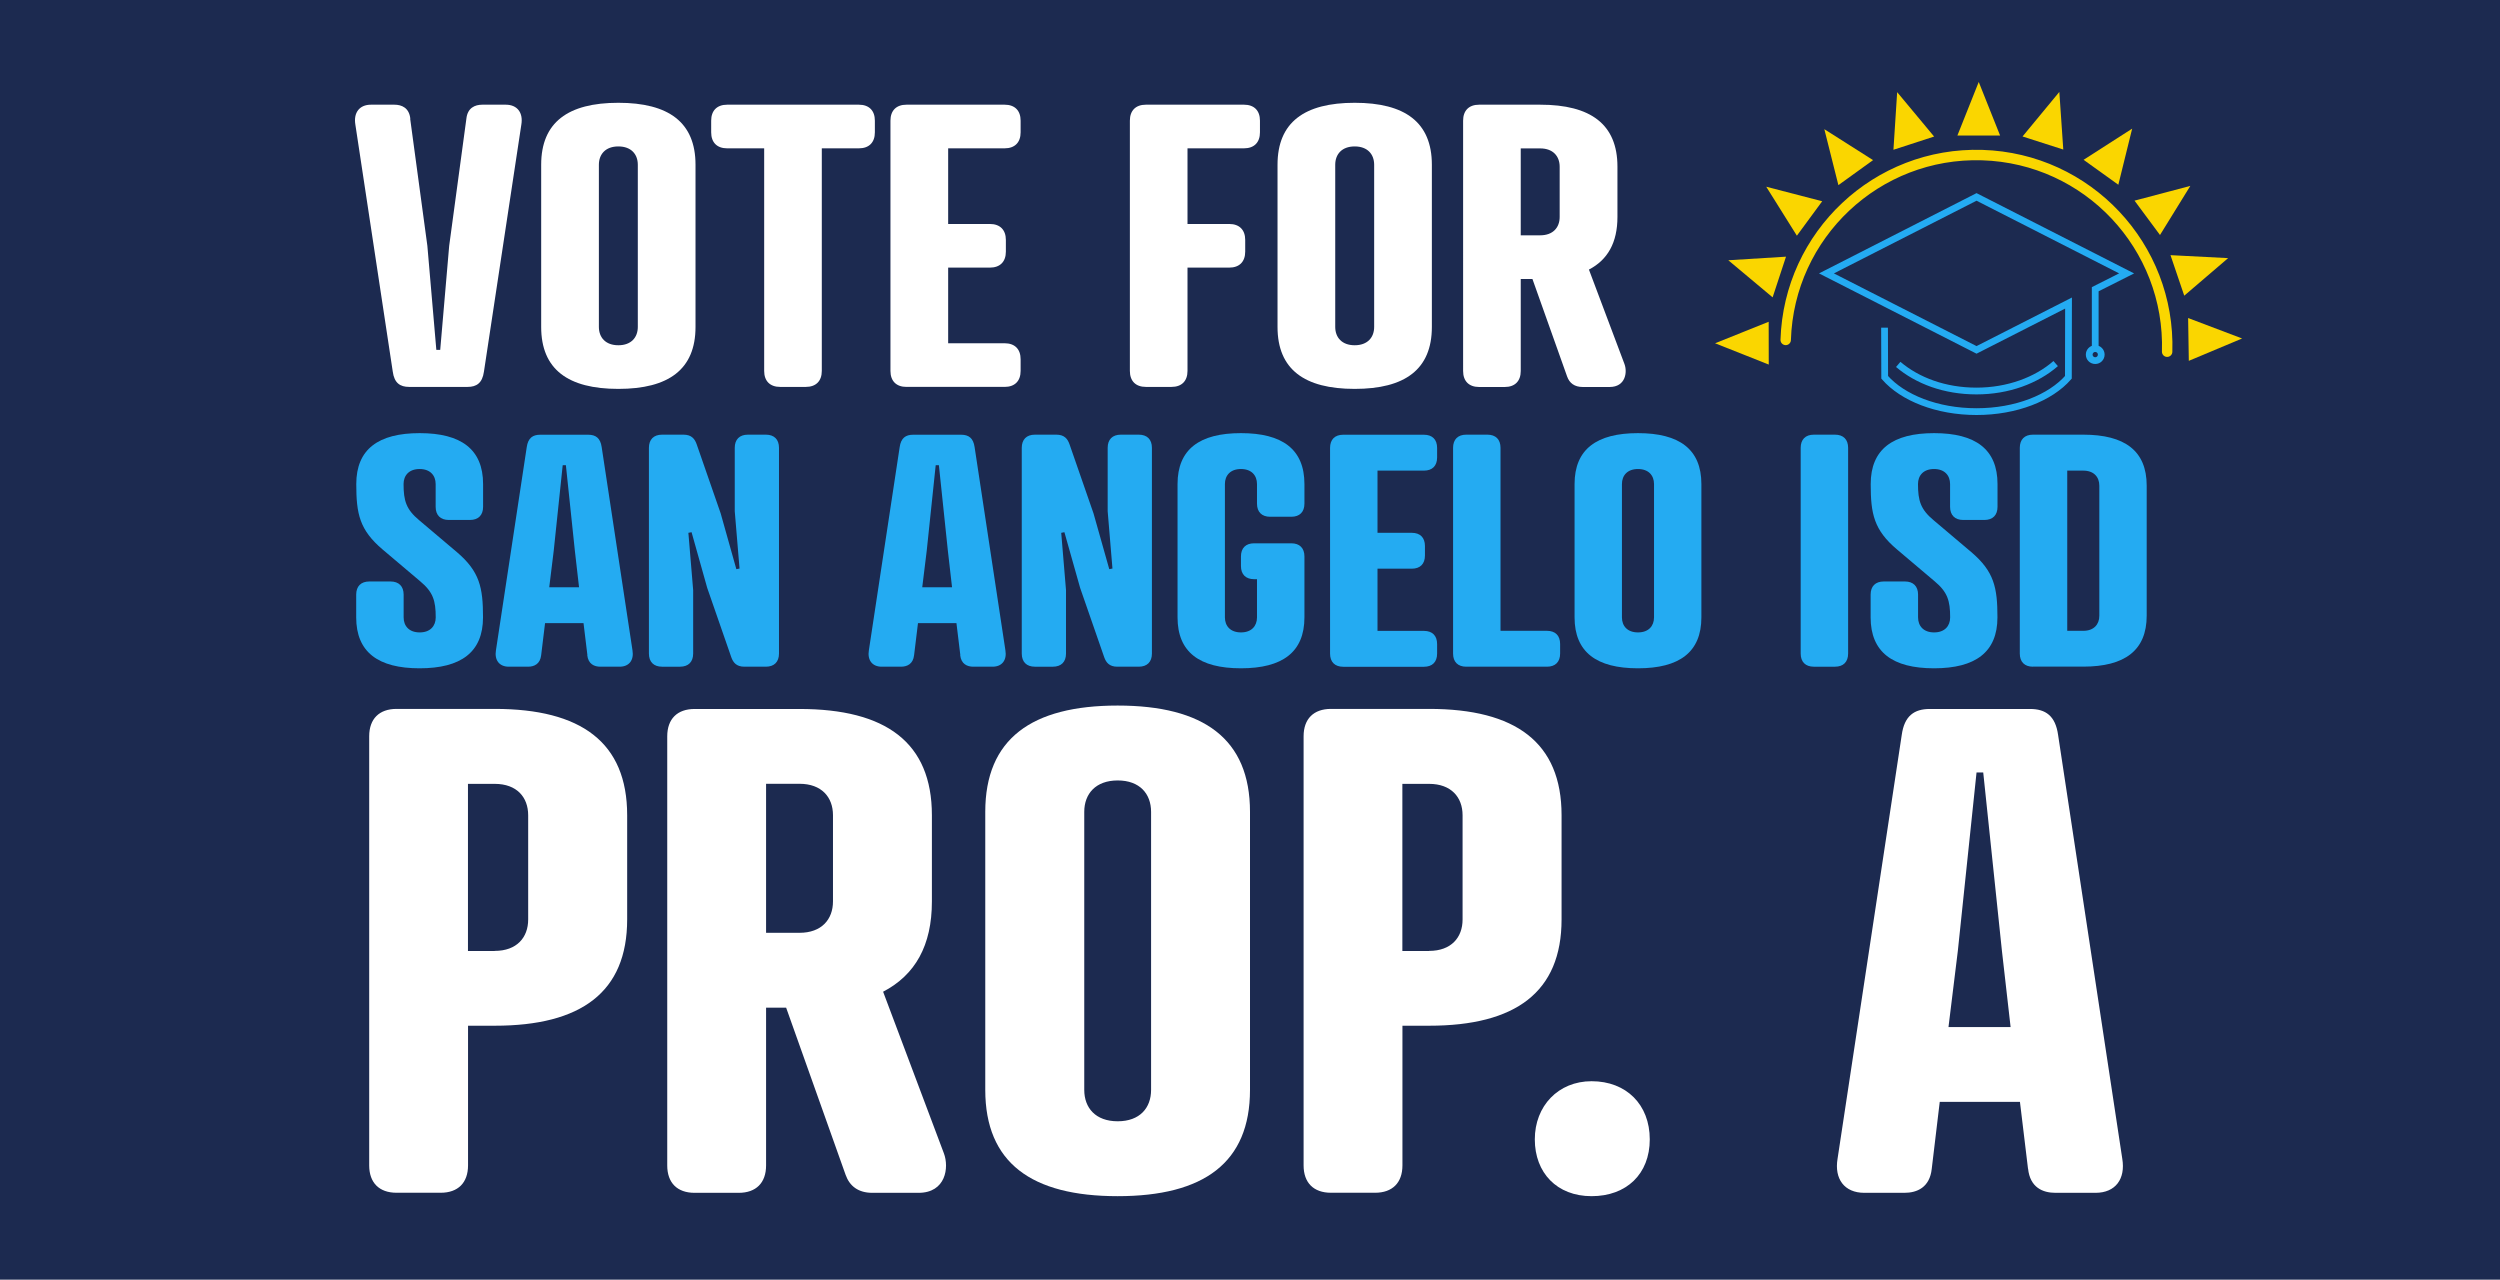 <?xml version="1.0" encoding="UTF-8"?><svg id="Layer_1" xmlns="http://www.w3.org/2000/svg" viewBox="0 0 328.82 168.31"><defs><style>.cls-1{fill:#1c2a50;}.cls-2{stroke:#24abf2;stroke-width:.89px;}.cls-2,.cls-3{fill:none;stroke-miterlimit:10;}.cls-4{isolation:isolate;}.cls-5{fill:#fad600;}.cls-6{fill:#24abf2;}.cls-7{fill:#fff;}.cls-3{stroke:#fad600;stroke-linecap:round;stroke-width:1.37px;}</style></defs><rect class="cls-1" width="328.82" height="168.31"/><polygon class="cls-5" points="257.45 17.83 260.26 10.78 263.07 17.83 257.45 17.83"/><polygon class="cls-5" points="266.02 17.95 270.86 12.09 271.38 19.67 266.02 17.95"/><polygon class="cls-5" points="274.05 21.02 280.44 16.92 278.62 24.3 274.05 21.02"/><polygon class="cls-5" points="280.75 26.39 288.09 24.45 284.1 30.91 280.75 26.39"/><polygon class="cls-5" points="285.48 33.56 293.06 33.95 287.29 38.89 285.48 33.56"/><polygon class="cls-5" points="287.8 41.83 294.9 44.52 287.89 47.46 287.8 41.83"/><polygon class="cls-5" points="232.64 47.95 225.58 45.15 232.63 42.32 232.64 47.95"/><polygon class="cls-5" points="233.15 39.11 227.32 34.23 234.91 33.76 233.15 39.11"/><polygon class="cls-5" points="236.34 31 232.31 24.56 239.67 26.47 236.34 31"/><polygon class="cls-5" points="241.8 24.35 239.95 16.99 246.36 21.06 241.8 24.35"/><polygon class="cls-5" points="249.04 19.7 249.53 12.12 254.39 17.96 249.04 19.7"/><path class="cls-2" d="M270.38,47.82c-2.53,2.21-6.26,3.61-10.42,3.61s-7.76-1.35-10.29-3.5M274.79,46.64c0-.43.35-.79.79-.79s.79.35.79.79-.35.79-.79.79-.79-.35-.79-.79ZM275.58,45.85v-7.81l4.13-2.08-19.74-10.06-19.74,10.06,19.74,10.06,12.1-6.16-.02,9.77c-2.36,2.69-6.88,4.51-12.08,4.51s-9.72-1.82-12.08-4.51l-.02-6.53"/><path class="cls-3" d="M234.87,44.71c.43-13.85,12-24.74,25.86-24.31,13.85.43,24.74,12,24.31,25.86"/><g class="cls-4"><g class="cls-4"><path class="cls-7" d="M53.95,15.62l2.26,16.71,1.18,13.69h.51l1.18-13.69,2.26-16.71c.15-1.44,1.13-1.85,2.1-1.85h3.08c1.54,0,2.31,1.08,2.05,2.62l-4.92,32.5c-.21,1.49-.97,2-2.15,2h-7.69c-1.18,0-1.95-.51-2.15-2l-4.92-32.5c-.26-1.54.51-2.62,2.05-2.62h3.08c.97,0,1.95.41,2.1,1.85Z"/><path class="cls-7" d="M91.48,21.67v21.33c0,5.59-3.54,8.15-10.15,8.15s-10.15-2.56-10.15-8.15v-21.33c0-5.59,3.54-8.15,10.15-8.15s10.15,2.56,10.15,8.15ZM78.77,21.67v21.33c0,1.38.87,2.41,2.56,2.41s2.56-1.03,2.56-2.41v-21.33c0-1.38-.87-2.41-2.56-2.41s-2.56,1.03-2.56,2.41Z"/><path class="cls-7" d="M108.09,19.51v29.28c0,1.33-.77,2.1-2.1,2.1h-3.38c-1.33,0-2.1-.77-2.1-2.1v-29.28h-4.87c-1.33,0-2.1-.77-2.1-2.1v-1.54c0-1.33.77-2.1,2.1-2.1h17.33c1.33,0,2.1.77,2.1,2.1v1.54c0,1.33-.77,2.1-2.1,2.1h-4.87Z"/><path class="cls-7" d="M132.14,13.77c1.33,0,2.1.77,2.1,2.1v1.54c0,1.33-.77,2.1-2.1,2.1h-7.43v9.95h5.49c1.33,0,2.1.77,2.1,2.1v1.54c0,1.33-.77,2.1-2.1,2.1h-5.49v9.95h7.43c1.33,0,2.1.77,2.1,2.1v1.54c0,1.33-.77,2.1-2.1,2.1h-12.92c-1.33,0-2.1-.77-2.1-2.1V15.87c0-1.33.77-2.1,2.1-2.1h12.92Z"/><path class="cls-7" d="M163.62,13.77c1.33,0,2.1.77,2.1,2.1v1.54c0,1.33-.77,2.1-2.1,2.1h-7.43v9.95h5.49c1.33,0,2.1.77,2.1,2.1v1.54c0,1.33-.77,2.1-2.1,2.1h-5.49v13.59c0,1.33-.77,2.1-2.1,2.1h-3.38c-1.33,0-2.1-.77-2.1-2.1V15.87c0-1.33.77-2.1,2.1-2.1h12.92Z"/><path class="cls-7" d="M188.33,21.67v21.33c0,5.59-3.54,8.15-10.15,8.15s-10.15-2.56-10.15-8.15v-21.33c0-5.59,3.54-8.15,10.15-8.15s10.15,2.56,10.15,8.15ZM175.62,21.67v21.33c0,1.38.87,2.41,2.56,2.41s2.56-1.03,2.56-2.41v-21.33c0-1.38-.87-2.41-2.56-2.41s-2.56,1.03-2.56,2.41Z"/><path class="cls-7" d="M208.99,35.46l4.67,12.41c.41,1.08.15,3.03-1.95,3.03h-3.54c-1.08,0-1.74-.51-2.05-1.38l-4.56-12.82h-1.54v12.1c0,1.33-.77,2.1-2.1,2.1h-3.38c-1.33,0-2.1-.77-2.1-2.1V15.87c0-1.33.77-2.1,2.1-2.1h8.05c6.61,0,10.15,2.56,10.15,8.15v6.61c0,3.38-1.28,5.64-3.74,6.92ZM202.58,30.95c1.69,0,2.56-1.03,2.56-2.41v-6.61c0-1.38-.87-2.41-2.56-2.41h-2.56v11.43h2.56Z"/></g></g><g class="cls-4"><g class="cls-4"><path class="cls-7" d="M61.56,134.91v18.37c0,2.29-1.32,3.6-3.6,3.6h-5.8c-2.29,0-3.6-1.32-3.6-3.6v-56.44c0-2.29,1.32-3.6,3.6-3.6h12.92c11.34,0,17.41,4.39,17.41,13.98v13.71c0,9.58-6.07,13.98-17.41,13.98h-3.52ZM65.07,125.07c2.9,0,4.4-1.76,4.4-4.13v-13.71c0-2.37-1.49-4.13-4.4-4.13h-3.52v21.98h3.52Z"/><path class="cls-7" d="M116.15,130.43l8,21.27c.7,1.85.26,5.19-3.34,5.19h-6.07c-1.85,0-2.99-.88-3.52-2.37l-7.82-21.98h-2.64v20.75c0,2.29-1.32,3.6-3.6,3.6h-5.8c-2.29,0-3.6-1.32-3.6-3.6v-56.44c0-2.29,1.32-3.6,3.6-3.6h13.8c11.34,0,17.41,4.39,17.41,13.98v11.34c0,5.8-2.2,9.67-6.42,11.87ZM105.16,122.69c2.9,0,4.4-1.76,4.4-4.13v-11.34c0-2.37-1.5-4.13-4.4-4.13h-4.4v19.6h4.4Z"/><path class="cls-7" d="M164.41,106.78v36.57c0,9.58-6.07,13.98-17.41,13.98s-17.41-4.4-17.41-13.98v-36.57c0-9.58,6.07-13.98,17.41-13.98s17.41,4.39,17.41,13.98ZM142.61,106.78v36.57c0,2.37,1.49,4.13,4.4,4.13s4.39-1.76,4.39-4.13v-36.57c0-2.37-1.49-4.13-4.39-4.13s-4.4,1.76-4.4,4.13Z"/></g><g class="cls-4"><path class="cls-7" d="M184.46,134.91v18.37c0,2.29-1.32,3.6-3.6,3.6h-5.8c-2.29,0-3.6-1.32-3.6-3.6v-56.44c0-2.29,1.32-3.6,3.6-3.6h12.92c11.34,0,17.41,4.39,17.41,13.98v13.71c0,9.58-6.07,13.98-17.41,13.98h-3.52ZM187.97,125.07c2.9,0,4.4-1.76,4.4-4.13v-13.71c0-2.37-1.5-4.13-4.4-4.13h-3.52v21.98h3.52Z"/></g><g class="cls-4"><path class="cls-7" d="M209.34,142.21c4.57,0,7.65,3.08,7.65,7.65s-3.08,7.47-7.65,7.47-7.47-3.08-7.47-7.47,3.08-7.65,7.47-7.65Z"/><path class="cls-7" d="M266.74,153.72l-1.06-8.79h-10.55l-1.05,8.79c-.26,2.46-1.93,3.17-3.6,3.17h-5.27c-2.64,0-3.96-1.85-3.52-4.48l8.44-55.73c.35-2.55,1.67-3.43,3.69-3.43h13.19c2.02,0,3.34.88,3.69,3.43l8.44,55.73c.44,2.64-.88,4.48-3.52,4.48h-5.27c-1.67,0-3.34-.7-3.6-3.17ZM256.28,135.09h8.17l-1.14-10.02-2.46-23.47h-.88l-2.46,23.47-1.23,10.02Z"/></g></g><g class="cls-4"><g class="cls-4"><path class="cls-6" d="M55.14,68.43l4.93,4.17c3.03,2.57,3.46,4.68,3.46,8.6,0,4.59-2.91,6.7-8.34,6.7s-8.34-2.11-8.34-6.7v-2.99c0-1.1.63-1.73,1.73-1.73h2.78c1.1,0,1.73.63,1.73,1.73v2.99c0,1.14.72,1.98,2.11,1.98s2.11-.84,2.11-1.98c0-2.19-.34-3.33-2.06-4.76l-4.93-4.17c-3.03-2.57-3.46-4.68-3.46-8.6,0-4.59,2.91-6.7,8.34-6.7s8.34,2.11,8.34,6.7v2.99c0,1.1-.63,1.73-1.73,1.73h-2.78c-1.1,0-1.73-.63-1.73-1.73v-2.99c0-1.14-.72-1.98-2.11-1.98s-2.11.84-2.11,1.98c0,2.19.34,3.33,2.06,4.76Z"/><path class="cls-6" d="M77.26,86.17l-.51-4.21h-5.06l-.51,4.21c-.13,1.18-.93,1.52-1.73,1.52h-2.53c-1.26,0-1.9-.88-1.69-2.15l4.05-26.72c.17-1.22.8-1.64,1.77-1.64h6.32c.97,0,1.6.42,1.77,1.64l4.05,26.72c.21,1.26-.42,2.15-1.69,2.15h-2.53c-.8,0-1.6-.34-1.73-1.52ZM72.24,77.24h3.92l-.55-4.8-1.18-11.25h-.42l-1.18,11.25-.59,4.8Z"/><path class="cls-6" d="M96.64,58.9c0-1.1.63-1.73,1.73-1.73h2.36c1.1,0,1.73.63,1.73,1.73v27.06c0,1.1-.63,1.73-1.73,1.73h-2.82c-1.05,0-1.48-.55-1.73-1.26l-3.16-9.1-2.06-7.33-.42.08.63,7.54v8.34c0,1.1-.63,1.73-1.73,1.73h-2.36c-1.1,0-1.73-.63-1.73-1.73v-27.06c0-1.1.63-1.73,1.73-1.73h2.82c1.05,0,1.48.55,1.73,1.26l3.16,9.1,2.06,7.33.42-.08-.63-7.54v-8.34Z"/><path class="cls-6" d="M126.31,86.17l-.51-4.21h-5.06l-.51,4.21c-.13,1.18-.93,1.52-1.73,1.52h-2.53c-1.26,0-1.9-.88-1.69-2.15l4.05-26.72c.17-1.22.8-1.64,1.77-1.64h6.32c.97,0,1.6.42,1.77,1.64l4.05,26.72c.21,1.26-.42,2.15-1.69,2.15h-2.53c-.8,0-1.6-.34-1.73-1.52ZM121.3,77.24h3.92l-.55-4.8-1.18-11.25h-.42l-1.18,11.25-.59,4.8Z"/><path class="cls-6" d="M145.69,58.9c0-1.1.63-1.73,1.73-1.73h2.36c1.1,0,1.73.63,1.73,1.73v27.06c0,1.1-.63,1.73-1.73,1.73h-2.82c-1.05,0-1.48-.55-1.73-1.26l-3.16-9.1-2.07-7.33-.42.08.63,7.54v8.34c0,1.1-.63,1.73-1.73,1.73h-2.36c-1.1,0-1.73-.63-1.73-1.73v-27.06c0-1.1.63-1.73,1.73-1.73h2.82c1.05,0,1.48.55,1.73,1.26l3.16,9.1,2.07,7.33.42-.08-.63-7.54v-8.34Z"/><path class="cls-6" d="M169.84,71.46c1.1,0,1.73.63,1.73,1.73v8.01c0,4.59-2.91,6.7-8.35,6.7s-8.34-2.11-8.34-6.7v-17.53c0-4.59,2.91-6.7,8.34-6.7s8.35,2.11,8.35,6.7v2.57c0,1.1-.63,1.73-1.73,1.73h-2.78c-1.1,0-1.73-.63-1.73-1.73v-2.57c0-1.14-.72-1.98-2.11-1.98s-2.11.84-2.11,1.98v17.53c0,1.14.72,1.98,2.11,1.98s2.11-.84,2.11-1.98v-5.02h-.38c-1.1,0-1.73-.63-1.73-1.73v-1.26c0-1.1.63-1.73,1.73-1.73h4.89Z"/><path class="cls-6" d="M187.29,57.18c1.1,0,1.73.63,1.73,1.73v1.26c0,1.1-.63,1.73-1.73,1.73h-6.11v8.18h4.51c1.1,0,1.73.63,1.73,1.73v1.26c0,1.1-.63,1.73-1.73,1.73h-4.51v8.18h6.11c1.1,0,1.73.63,1.73,1.73v1.26c0,1.1-.63,1.73-1.73,1.73h-10.62c-1.1,0-1.73-.63-1.73-1.73v-27.06c0-1.1.63-1.73,1.73-1.73h10.62Z"/><path class="cls-6" d="M197.36,82.97h6.11c1.1,0,1.73.63,1.73,1.73v1.26c0,1.1-.63,1.73-1.73,1.73h-10.62c-1.1,0-1.73-.63-1.73-1.73v-27.06c0-1.1.63-1.73,1.73-1.73h2.78c1.1,0,1.73.63,1.73,1.73v24.06Z"/><path class="cls-6" d="M223.78,63.67v17.53c0,4.59-2.91,6.7-8.34,6.7s-8.34-2.11-8.34-6.7v-17.53c0-4.59,2.91-6.7,8.34-6.7s8.34,2.11,8.34,6.7ZM213.33,63.67v17.53c0,1.14.72,1.98,2.11,1.98s2.11-.84,2.11-1.98v-17.53c0-1.14-.72-1.98-2.11-1.98s-2.11.84-2.11,1.98Z"/><path class="cls-6" d="M243.08,85.96c0,1.1-.63,1.73-1.73,1.73h-2.78c-1.1,0-1.73-.63-1.73-1.73v-27.06c0-1.1.63-1.73,1.73-1.73h2.78c1.1,0,1.73.63,1.73,1.73v27.06Z"/><path class="cls-6" d="M254.33,68.43l4.93,4.17c3.03,2.57,3.46,4.68,3.46,8.6,0,4.59-2.91,6.7-8.34,6.7s-8.34-2.11-8.34-6.7v-2.99c0-1.1.63-1.73,1.73-1.73h2.78c1.1,0,1.73.63,1.73,1.73v2.99c0,1.14.72,1.98,2.11,1.98s2.11-.84,2.11-1.98c0-2.19-.34-3.33-2.06-4.76l-4.93-4.17c-3.04-2.57-3.46-4.68-3.46-8.6,0-4.59,2.91-6.7,8.34-6.7s8.34,2.11,8.34,6.7v2.99c0,1.1-.63,1.73-1.73,1.73h-2.78c-1.1,0-1.73-.63-1.73-1.73v-2.99c0-1.14-.72-1.98-2.11-1.98s-2.11.84-2.11,1.98c0,2.19.34,3.33,2.06,4.76Z"/><path class="cls-6" d="M267.39,87.69c-1.1,0-1.73-.63-1.73-1.73v-27.06c0-1.1.63-1.73,1.73-1.73h6.62c5.44,0,8.34,2.11,8.34,6.7v17.11c0,4.59-2.91,6.7-8.34,6.7h-6.62ZM274.01,82.97c1.39,0,2.11-.84,2.11-1.98v-17.11c0-1.14-.72-1.98-2.11-1.98h-2.11v21.07h2.11Z"/></g></g></svg>
